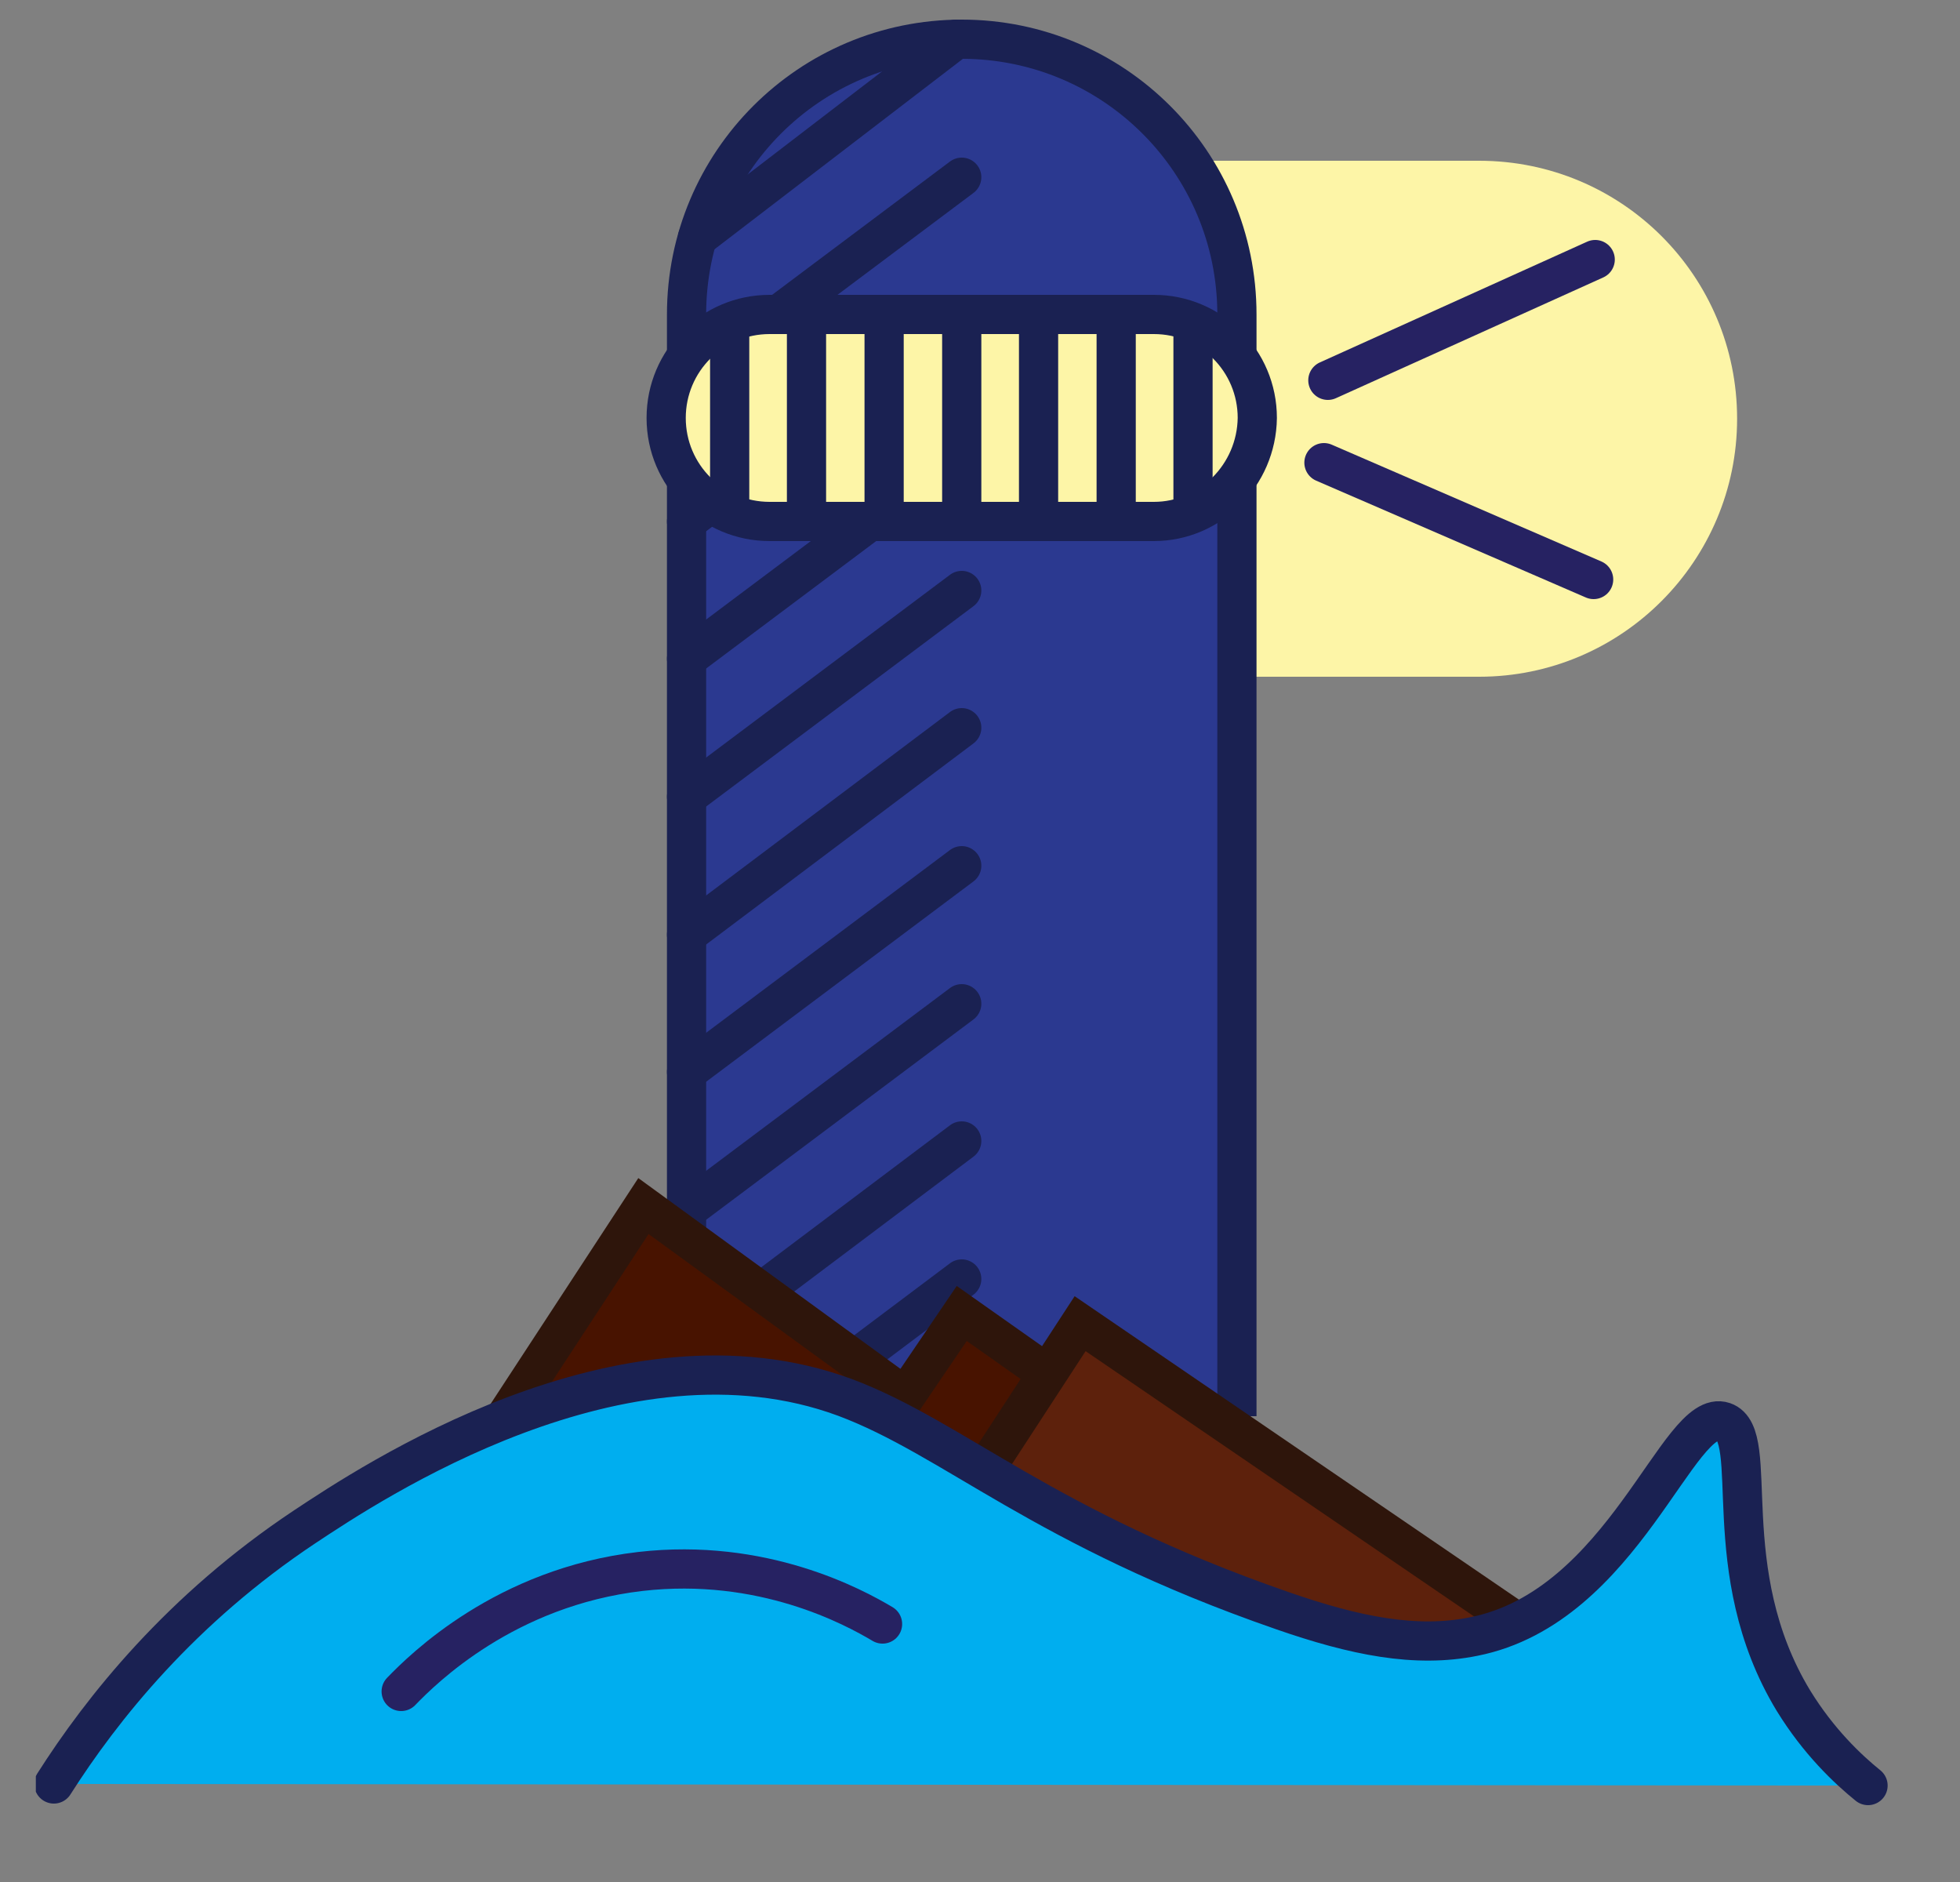 <svg xmlns="http://www.w3.org/2000/svg" width="25" height="24" viewBox="0 0 25 24" fill="none">
		<rect x="0" y="0" width="25" height="24" fill="#808080" stroke="none"/>
		<g clip-path="url(#clip0_11_76)">
			<path
				d="M18.867 8.63H12.597C10.777 8.63 9.307 7.16 9.307 5.34C9.307 3.52 10.777 2.05 12.597 2.05H18.867C20.687 2.05 22.157 3.52 22.157 5.34C22.157 7.15 20.687 8.63 18.867 8.63Z"
				fill="#FDF5A7"
			/>
			<path
				d="M8.757 18.06V4.01C8.757 2.07 10.327 0.5 12.267 0.5C14.207 0.5 15.777 2.07 15.777 4.01V18.06"
				fill="#2B3990"
			/>
			<path
				d="M8.757 18.06V4.01C8.757 2.07 10.327 0.5 12.267 0.5C14.207 0.5 15.777 2.07 15.777 4.01V18.06"
				stroke="#1A2152"
				stroke-width="0.5"
				stroke-miterlimit="10"
			/>
			<path
				d="M12.267 2.26L8.757 4.89"
				stroke="#1A2152"
				stroke-width="0.5"
				stroke-miterlimit="10"
				stroke-linecap="round"
			/>
			<path
				d="M12.267 4.01L8.757 6.65"
				stroke="#1A2152"
				stroke-width="0.5"
				stroke-miterlimit="10"
				stroke-linecap="round"
			/>
			<path
				d="M12.197 0.5L8.897 3.03"
				stroke="#1A2152"
				stroke-width="0.5"
				stroke-miterlimit="10"
				stroke-linecap="round"
			/>
			<path
				d="M12.267 5.77L8.757 8.4"
				stroke="#1A2152"
				stroke-width="0.5"
				stroke-miterlimit="10"
				stroke-linecap="round"
			/>
			<path
				d="M12.267 7.53L8.757 10.16"
				stroke="#1A2152"
				stroke-width="0.5"
				stroke-miterlimit="10"
				stroke-linecap="round"
			/>
			<path
				d="M12.267 9.28L8.757 11.92"
				stroke="#1A2152"
				stroke-width="0.5"
				stroke-miterlimit="10"
				stroke-linecap="round"
			/>
			<path
				d="M12.267 11.04L8.757 13.67"
				stroke="#1A2152"
				stroke-width="0.5"
				stroke-miterlimit="10"
				stroke-linecap="round"
			/>
			<path
				d="M12.267 12.8L8.757 15.43"
				stroke="#1A2152"
				stroke-width="0.5"
				stroke-miterlimit="10"
				stroke-linecap="round"
			/>
			<path
				d="M12.267 14.55L8.757 17.19"
				stroke="#1A2152"
				stroke-width="0.5"
				stroke-miterlimit="10"
				stroke-linecap="round"
			/>
			<path
				d="M12.267 16.31L9.937 18.06"
				stroke="#1A2152"
				stroke-width="0.5"
				stroke-miterlimit="10"
				stroke-linecap="round"
			/>
			<path
				d="M12.267 17.19L11.127 18.05"
				stroke="#1A2152"
				stroke-width="0.5"
				stroke-miterlimit="10"
				stroke-linecap="round"
			/>
			<path
				d="M4.367 21.25L8.207 15.38L11.547 17.81L12.267 16.75L18.647 21.25"
				fill="#481300"
			/>
			<path
				d="M4.367 21.25L8.207 15.38L11.547 17.81L12.267 16.75L18.647 21.25"
				stroke="#2E150B"
				stroke-width="0.5"
				stroke-miterlimit="10"
			/>
			<path d="M20.177 21.25L13.777 16.88L10.927 21.25" fill="#5D210C" />
			<path
				d="M20.177 21.25L13.777 16.88L10.927 21.25"
				stroke="#2E150B"
				stroke-width="0.5"
				stroke-miterlimit="10"
			/>
			<path
				d="M23.827 22.77C23.567 22.56 23.197 22.21 22.877 21.69C21.867 20.03 22.477 18.3 21.987 18.13C21.407 17.93 20.717 20.49 18.797 20.87C18.057 21.02 17.277 20.86 16.357 20.54C13.297 19.48 12.167 18.34 10.777 17.82C7.937 16.77 4.717 18.92 3.887 19.47C2.307 20.52 1.297 21.79 0.687 22.75"
				fill="#00AEEF"
			/>
			<path
				d="M23.827 22.77C23.567 22.56 23.197 22.21 22.877 21.69C21.867 20.03 22.477 18.3 21.987 18.13C21.407 17.93 20.717 20.49 18.797 20.87C18.057 21.02 17.277 20.86 16.357 20.54C13.297 19.48 12.167 18.34 10.777 17.82C7.937 16.77 4.717 18.92 3.887 19.47C2.307 20.52 1.297 21.79 0.687 22.75"
				stroke="#1A2152"
				stroke-width="0.5"
				stroke-miterlimit="10"
				stroke-linecap="round"
			/>
			<path
				d="M14.717 6.65H9.817C9.087 6.65 8.497 6.06 8.497 5.33C8.497 4.6 9.087 4.01 9.817 4.01H14.717C15.447 4.01 16.037 4.6 16.037 5.33C16.027 6.06 15.437 6.65 14.717 6.65Z"
				fill="#FDF5A7"
				stroke="#1A2152"
				stroke-width="0.5"
				stroke-miterlimit="10"
			/>
			<path
				d="M9.307 4V6.52V4Z"
				stroke="#1A2152"
				stroke-width="0.5"
				stroke-miterlimit="10"
				stroke-linecap="round"
			/>
			<path
				d="M10.287 4V6.52V4Z"
				stroke="#1A2152"
				stroke-width="0.5"
				stroke-miterlimit="10"
				stroke-linecap="round"
			/>
			<path
				d="M11.277 4.03V6.55V4.03Z"
				stroke="#1A2152"
				stroke-width="0.5"
				stroke-miterlimit="10"
				stroke-linecap="round"
			/>
			<path
				d="M12.267 4.03V6.55V4.03Z"
				stroke="#1A2152"
				stroke-width="0.5"
				stroke-miterlimit="10"
				stroke-linecap="round"
			/>
			<path
				d="M13.247 4.03V6.55V4.03Z"
				stroke="#1A2152"
				stroke-width="0.5"
				stroke-miterlimit="10"
				stroke-linecap="round"
			/>
			<path
				d="M14.237 4.08V6.6V4.08Z"
				stroke="#1A2152"
				stroke-width="0.5"
				stroke-miterlimit="10"
				stroke-linecap="round"
			/>
			<path
				d="M15.217 4.03V6.55V4.03Z"
				stroke="#1A2152"
				stroke-width="0.5"
				stroke-miterlimit="10"
				stroke-linecap="round"
			/>
			<path
				d="M5.117 21.57C5.397 21.28 6.447 20.24 8.167 20.04C9.727 19.86 10.887 20.49 11.257 20.71"
				stroke="#262262"
				stroke-width="0.5"
				stroke-miterlimit="10"
				stroke-linecap="round"
			/>
			<path
				d="M16.937 4.85L20.347 3.31"
				stroke="#262262"
				stroke-width="0.5"
				stroke-miterlimit="10"
				stroke-linecap="round"
			/>
			<path
				d="M16.887 5.9L20.327 7.39"
				stroke="#262262"
				stroke-width="0.5"
				stroke-miterlimit="10"
				stroke-linecap="round"
			/>
		</g>
		<defs>
			<clipPath id="clip0_11_76">
				<rect width="23.62" height="22.77" fill="white" transform="translate(0.457 0.25)" />
			</clipPath>
		</defs>
	</svg>